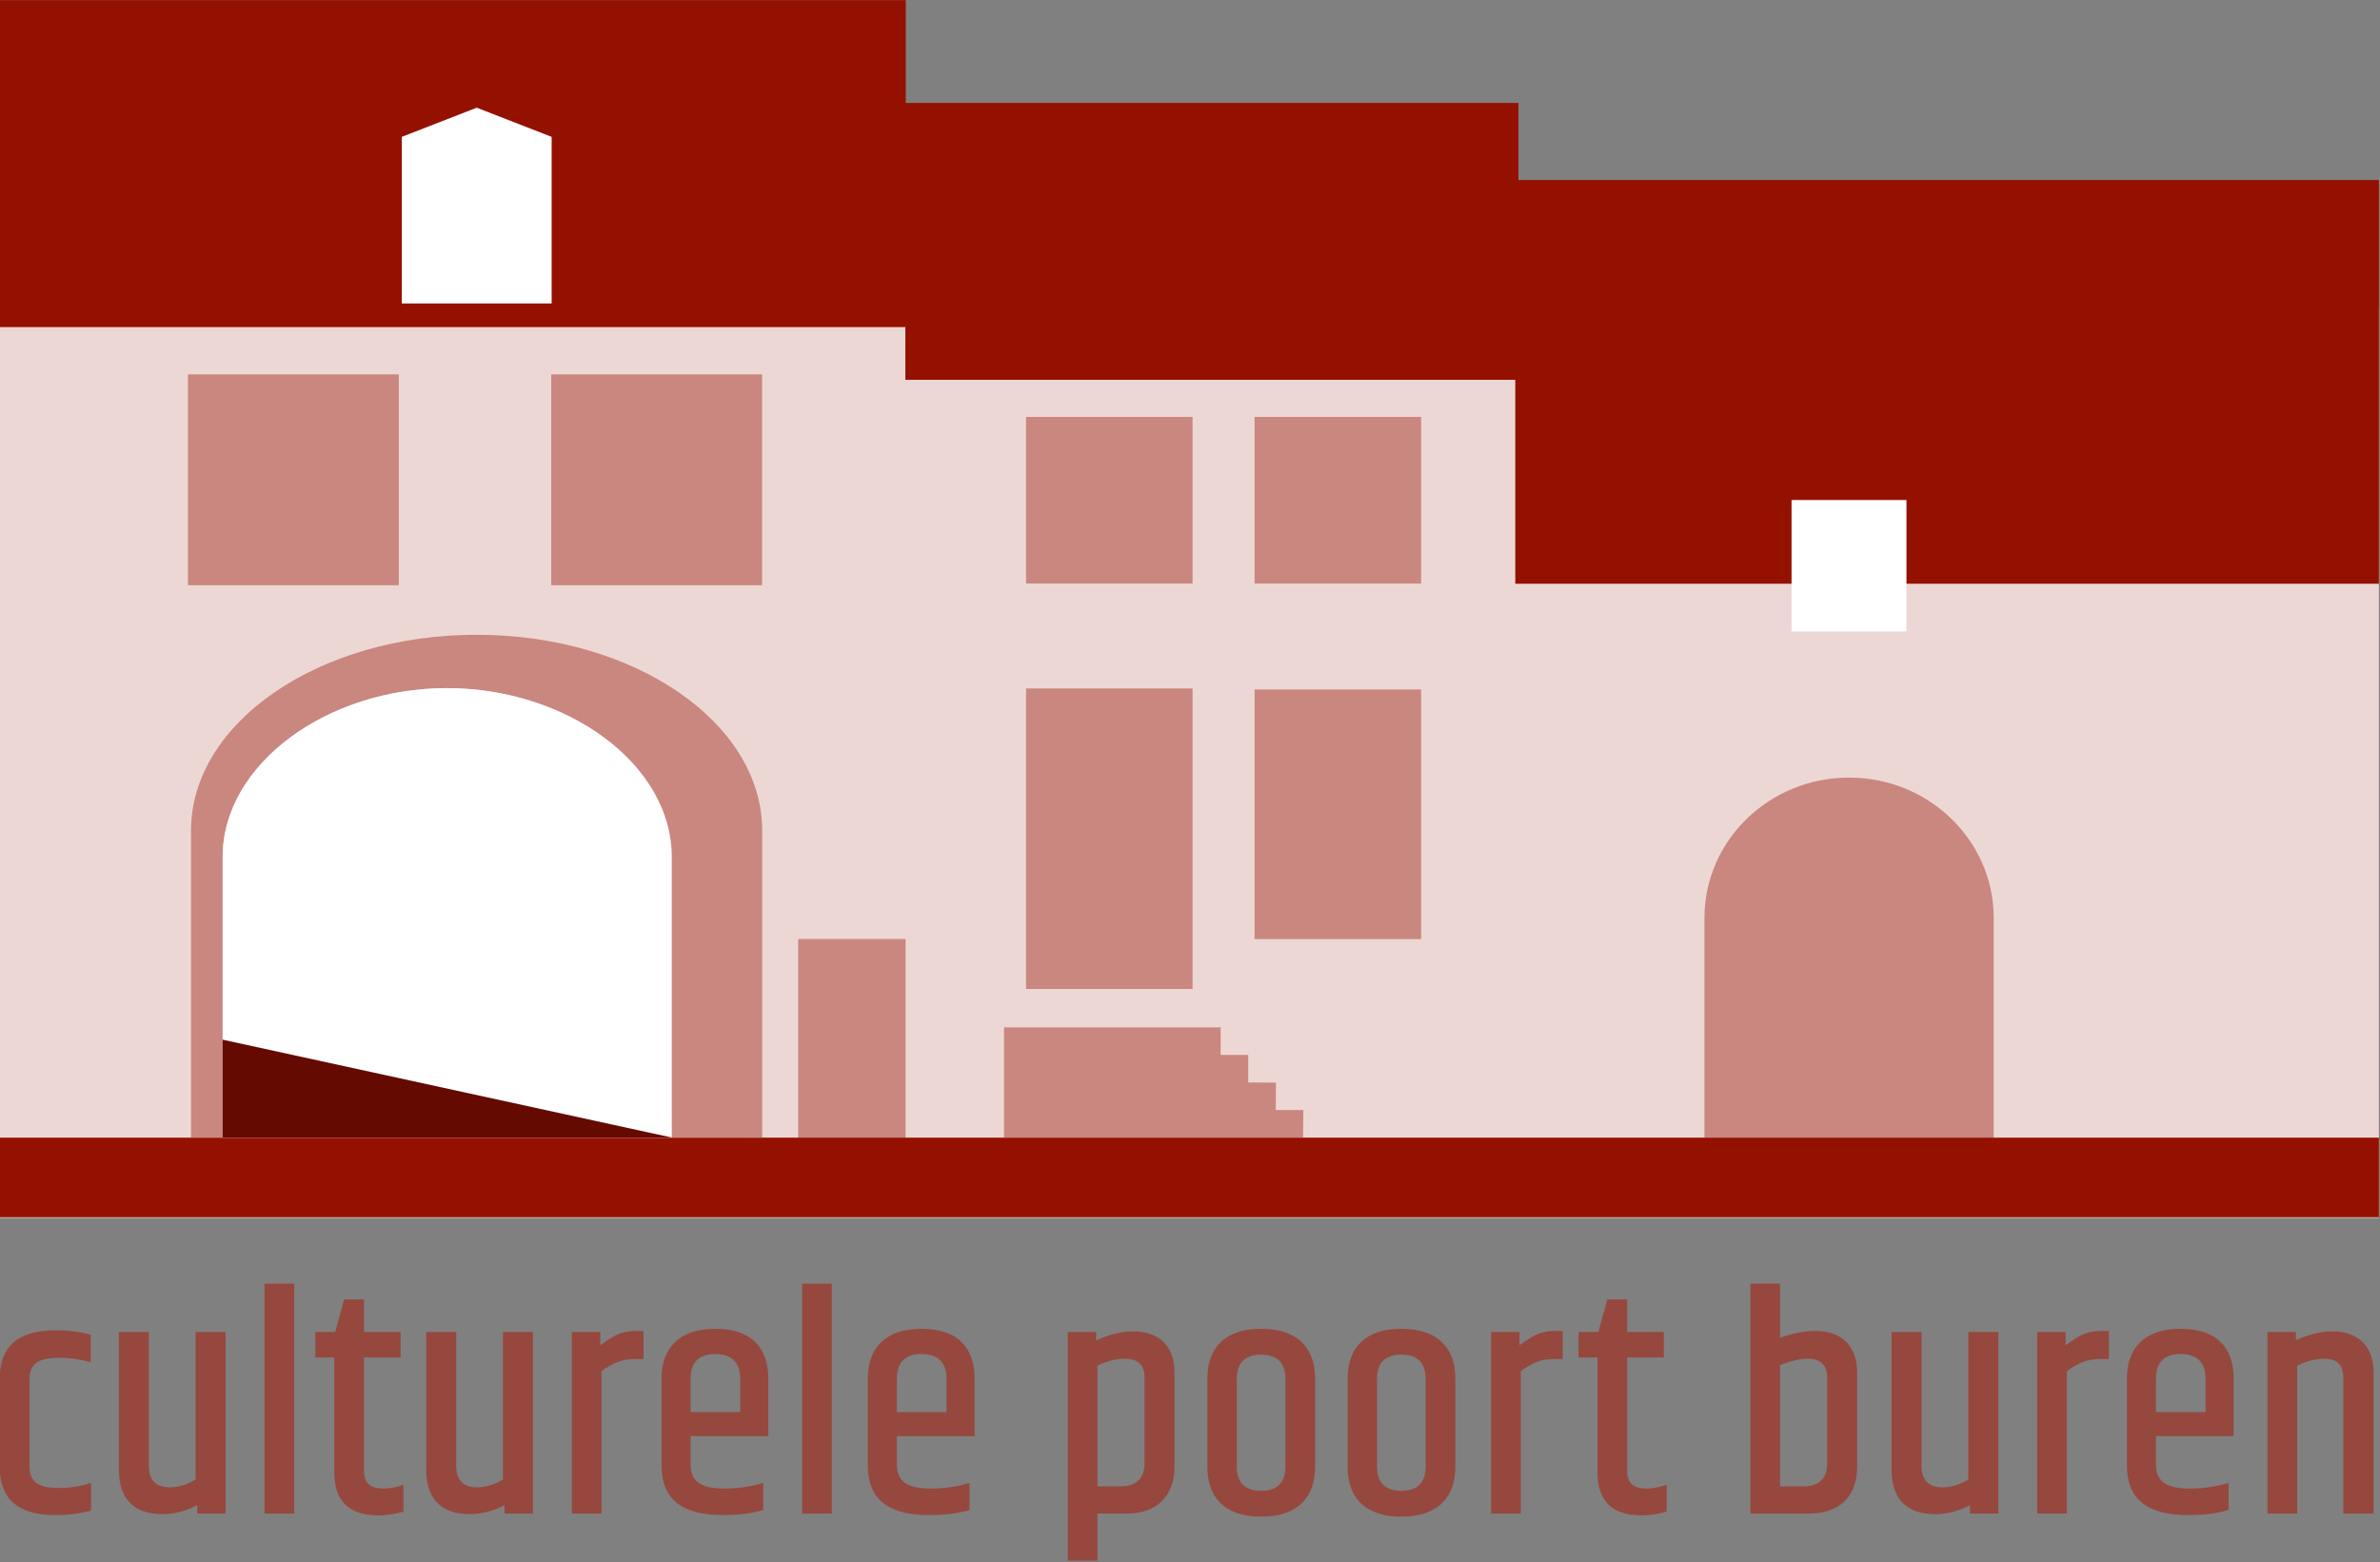 <?xml version="1.0" encoding="UTF-8" standalone="no"?>
<!DOCTYPE svg PUBLIC "-//W3C//DTD SVG 1.1//EN" "http://www.w3.org/Graphics/SVG/1.1/DTD/svg11.dtd">
<svg width="100%" height="100%" viewBox="0 0 2783 1827" version="1.1" xmlns="http://www.w3.org/2000/svg" xmlns:xlink="http://www.w3.org/1999/xlink" xml:space="preserve" xmlns:serif="http://www.serif.com/" style="fill-rule:evenodd;clip-rule:evenodd;stroke-linejoin:round;stroke-miterlimit:2;">
    <rect x="0" y="0" width="2783" height="1827" fill="#808080" stroke="none"/>
    <g id="Artboard1" transform="matrix(0.793,0,0,0.736,0,0)">
        <rect x="0" y="0" width="3507.87" height="2480.32" style="fill:none;"/>
        <clipPath id="_clip1">
            <rect x="0" y="0" width="3507.87" height="2480.32"/>
        </clipPath>
        <g clip-path="url(#_clip1)">
            <g transform="matrix(1.247,0,0,11.066,-542.961,-16444.1)">
                <rect x="435.298" y="1530.11" width="2813.77" height="130.77" style="fill:rgb(237,215,212);"/>
            </g>
            <g transform="matrix(0.646,0,0,0.696,-74.366,235.172)">
                <rect x="544.08" y="516.82" width="481.387" height="481.387" style="fill:rgb(201,135,127);"/>
            </g>
            <g transform="matrix(0.51,0,0,0.55,1235.53,378.217)">
                <rect x="544.08" y="516.82" width="481.387" height="481.387" style="fill:rgb(201,135,127);"/>
            </g>
            <g transform="matrix(0.51,0,0,0.992,1235.53,581.278)">
                <rect x="544.08" y="516.82" width="481.387" height="481.387" style="fill:rgb(201,135,127);"/>
            </g>
            <g transform="matrix(0.329,0,0,0.657,997.954,1152.55)">
                <rect x="544.08" y="516.82" width="481.387" height="481.387" style="fill:rgb(201,135,127);"/>
            </g>
            <g transform="matrix(0.646,0,0,0.696,461.324,235.172)">
                <rect x="544.08" y="516.82" width="481.387" height="481.387" style="fill:rgb(201,135,127);"/>
            </g>
            <g transform="matrix(0.51,0,0,0.55,1572.48,378.217)">
                <rect x="544.08" y="516.82" width="481.387" height="481.387" style="fill:rgb(201,135,127);"/>
            </g>
            <g transform="matrix(0.51,0,0,0.824,1572.48,669.687)">
                <rect x="544.08" y="516.82" width="481.387" height="481.387" style="fill:rgb(201,135,127);"/>
            </g>
            <g transform="matrix(0.631,0,0,0.66,2336.37,712.205)">
                <path d="M280.417,1130.99C280.417,944.447 431.862,793.001 618.4,793.001C804.938,793.001 956.384,944.447 956.384,1130.99L956.384,1660.43L280.417,1660.43L280.417,1130.99Z" style="fill:rgb(201,135,127);"/>
            </g>
            <g transform="matrix(1.148,0,0,0.977,199.345,217.345)">
                <path d="M1115.94,1448.48L1394.25,1448.48L1394.25,1493.3L1429.68,1493.3L1429.68,1538.12L1465.27,1538.31L1465.03,1582.86L1500.47,1582.86L1500.06,1627.53L1115.94,1627.53L1115.94,1448.48Z" style="fill:rgb(201,135,127);"/>
            </g>
            <g transform="matrix(1.247,0,0,0.967,-542.961,328.094)">
                <rect x="435.298" y="1530.11" width="2813.77" height="130.77" style="fill:rgb(148,17,0);"/>
            </g>
            <g transform="matrix(0.492,0,0,3.973,-262.902,-6078.9)">
                <rect x="534.147" y="1530.11" width="2714.92" height="130.77" style="fill:rgb(148,17,0);"/>
            </g>
            <g transform="matrix(0.333,0,0,3.364,1157.14,-4983.7)">
                <rect x="534.147" y="1530.11" width="2714.92" height="130.77" style="fill:rgb(148,17,0);"/>
            </g>
            <g transform="matrix(0.436,0,0,4.906,2094.11,-7220.69)">
                <rect x="321.696" y="1530.11" width="2927.38" height="130.77" style="fill:rgb(148,17,0);"/>
            </g>
            <g transform="matrix(0.459,0,0,0.55,342.747,-66.779)">
                <path d="M1025.47,516.82L1025.47,998.208L544.08,998.208L544.08,516.82L784.773,432.565L1025.47,516.82Z" style="fill:white;"/>
            </g>
            <g transform="matrix(0.352,0,0,0.434,2450.23,570.218)">
                <rect x="544.08" y="516.82" width="481.387" height="481.387" style="fill:white;"/>
            </g>
            <g transform="matrix(1.246,0,0,0.921,-67.733,278.291)">
                <path d="M280.417,1130.99C280.417,944.447 431.862,793.001 618.4,793.001C804.938,793.001 956.384,944.447 956.384,1130.99L956.384,1660.43L280.417,1660.43L280.417,1130.99ZM318.011,1176.38L318.011,1660.43L847.009,1531.59L847.009,1176.38C847.009,1015.6 723.2,885.071 582.51,885.071C441.82,885.071 318.011,1015.6 318.011,1176.38Z" style="fill:rgb(201,135,127);"/>
            </g>
            <g transform="matrix(1.252,0,0,1.349,-403.294,-342.487)">
                <path d="M584.319,1594.31L1113.32,1506L1113.32,1594.31L584.319,1594.31Z" style="fill:none;"/>
            </g>
            <g transform="matrix(1.252,0,0,0.921,-69.882,278.291)">
                <path d="M318.011,1176.38L318.011,1660.43L847.009,1660.43L847.009,1176.38C847.009,1015.6 723.2,885.071 582.51,885.071C441.82,885.071 318.011,1015.6 318.011,1176.38Z" style="fill:white;"/>
            </g>
            <g transform="matrix(-1.252,0,0,1.761,1722.11,-1000.04)">
                <path d="M1113.32,1506L1113.32,1594.31L584.319,1594.31L1113.32,1506Z" style="fill:rgb(100,10,0);"/>
            </g>
            <g transform="matrix(9.315,0,0,10.037,-5912.06,-17967.2)">
                <g transform="matrix(50.003,0,0,50.003,632.048,2029.71)">
                    <path d="M0.052,-0.428L0.052,-0.147C0.052,-0.049 0.106,0.005 0.228,0.005C0.28,0.005 0.312,-0.002 0.341,-0.009L0.341,-0.097C0.317,-0.089 0.281,-0.081 0.24,-0.081C0.167,-0.081 0.146,-0.104 0.146,-0.152L0.146,-0.422C0.146,-0.47 0.167,-0.493 0.24,-0.493C0.279,-0.493 0.315,-0.486 0.34,-0.479L0.34,-0.566C0.312,-0.574 0.279,-0.58 0.228,-0.58C0.106,-0.58 0.052,-0.526 0.052,-0.428Z" style="fill:rgb(150,72,63);fill-rule:nonzero;"/>
                </g>
                <g transform="matrix(50.003,0,0,50.003,650.649,2029.71)">
                    <path d="M0.3,-0.575L0.3,-0.108C0.296,-0.106 0.263,-0.083 0.218,-0.083C0.174,-0.083 0.152,-0.106 0.152,-0.151L0.152,-0.575L0.057,-0.575L0.057,-0.138C0.057,-0.048 0.104,0.002 0.194,0.002C0.254,0.002 0.296,-0.022 0.305,-0.027L0.305,-0L0.395,-0L0.395,-0.575L0.3,-0.575Z" style="fill:rgb(150,72,63);fill-rule:nonzero;"/>
                </g>
                <g transform="matrix(50.003,0,0,50.003,673.451,2029.71)">
                    <rect x="0.062" y="-0.728" width="0.094" height="0.728" style="fill:rgb(150,72,63);fill-rule:nonzero;"/>
                </g>
                <g transform="matrix(50.003,0,0,50.003,684.351,2029.71)">
                    <path d="M0.096,-0.678L0.068,-0.575L0.005,-0.575L0.005,-0.494L0.065,-0.494L0.065,-0.13C0.065,-0.044 0.107,0.006 0.205,0.006C0.244,0.006 0.278,-0.005 0.284,-0.006L0.284,-0.091C0.278,-0.089 0.25,-0.079 0.219,-0.079C0.179,-0.079 0.159,-0.096 0.159,-0.137L0.159,-0.494L0.275,-0.494L0.275,-0.575L0.159,-0.575L0.159,-0.678L0.096,-0.678Z" style="fill:rgb(150,72,63);fill-rule:nonzero;"/>
                </g>
                <g transform="matrix(50.003,0,0,50.003,699.302,2029.71)">
                    <path d="M0.3,-0.575L0.3,-0.108C0.296,-0.106 0.263,-0.083 0.218,-0.083C0.174,-0.083 0.152,-0.106 0.152,-0.151L0.152,-0.575L0.057,-0.575L0.057,-0.138C0.057,-0.048 0.104,0.002 0.194,0.002C0.254,0.002 0.296,-0.022 0.305,-0.027L0.305,-0L0.395,-0L0.395,-0.575L0.3,-0.575Z" style="fill:rgb(150,72,63);fill-rule:nonzero;"/>
                </g>
                <g transform="matrix(50.003,0,0,50.003,722.104,2029.71)">
                    <path d="M0.266,-0.578C0.213,-0.578 0.193,-0.561 0.152,-0.533L0.152,-0.575L0.062,-0.575L0.062,-0L0.156,-0L0.156,-0.451C0.193,-0.476 0.217,-0.489 0.259,-0.489L0.289,-0.489L0.289,-0.578L0.266,-0.578Z" style="fill:rgb(150,72,63);fill-rule:nonzero;"/>
                </g>
                <g transform="matrix(50.003,0,0,50.003,736.805,2029.71)">
                    <path d="M0.052,-0.428L0.052,-0.152C0.052,-0.049 0.112,0.005 0.246,0.005C0.309,0.005 0.344,-0.003 0.374,-0.011L0.374,-0.097C0.348,-0.089 0.304,-0.079 0.252,-0.079C0.171,-0.079 0.144,-0.105 0.144,-0.157L0.144,-0.245L0.39,-0.245L0.39,-0.428C0.39,-0.519 0.342,-0.585 0.222,-0.585C0.103,-0.585 0.052,-0.519 0.052,-0.428ZM0.144,-0.427C0.144,-0.474 0.166,-0.505 0.222,-0.505C0.278,-0.505 0.301,-0.474 0.301,-0.427L0.301,-0.321L0.144,-0.321L0.144,-0.427Z" style="fill:rgb(150,72,63);fill-rule:nonzero;"/>
                </g>
                <g transform="matrix(50.003,0,0,50.003,758.556,2029.71)">
                    <rect x="0.062" y="-0.728" width="0.094" height="0.728" style="fill:rgb(150,72,63);fill-rule:nonzero;"/>
                </g>
                <g transform="matrix(50.003,0,0,50.003,769.457,2029.71)">
                    <path d="M0.052,-0.428L0.052,-0.152C0.052,-0.049 0.112,0.005 0.246,0.005C0.309,0.005 0.344,-0.003 0.374,-0.011L0.374,-0.097C0.348,-0.089 0.304,-0.079 0.252,-0.079C0.171,-0.079 0.144,-0.105 0.144,-0.157L0.144,-0.245L0.39,-0.245L0.39,-0.428C0.39,-0.519 0.342,-0.585 0.222,-0.585C0.103,-0.585 0.052,-0.519 0.052,-0.428ZM0.144,-0.427C0.144,-0.474 0.166,-0.505 0.222,-0.505C0.278,-0.505 0.301,-0.474 0.301,-0.427L0.301,-0.321L0.144,-0.321L0.144,-0.427Z" style="fill:rgb(150,72,63);fill-rule:nonzero;"/>
                </g>
                <g transform="matrix(50.003,0,0,50.003,800.609,2029.71)">
                    <path d="M0.152,-0.548L0.152,-0.575L0.062,-0.575L0.062,0.149L0.156,0.149L0.156,-0L0.251,-0C0.339,-0 0.4,-0.051 0.4,-0.149L0.4,-0.447C0.4,-0.534 0.347,-0.577 0.269,-0.577C0.222,-0.577 0.174,-0.559 0.152,-0.548ZM0.305,-0.431L0.305,-0.159C0.305,-0.11 0.277,-0.086 0.228,-0.086L0.156,-0.086L0.156,-0.468C0.182,-0.481 0.211,-0.49 0.244,-0.49C0.282,-0.49 0.305,-0.472 0.305,-0.431Z" style="fill:rgb(150,72,63);fill-rule:nonzero;"/>
                </g>
                <g transform="matrix(50.003,0,0,50.003,823.211,2029.71)">
                    <path d="M0.052,-0.428L0.052,-0.147C0.052,-0.055 0.103,0.01 0.222,0.01C0.341,0.01 0.393,-0.055 0.393,-0.147L0.393,-0.428C0.393,-0.52 0.341,-0.585 0.222,-0.585C0.103,-0.585 0.052,-0.52 0.052,-0.428ZM0.299,-0.426L0.299,-0.149C0.299,-0.103 0.278,-0.072 0.222,-0.072C0.166,-0.072 0.145,-0.103 0.145,-0.149L0.145,-0.426C0.145,-0.472 0.166,-0.503 0.222,-0.503C0.278,-0.503 0.299,-0.472 0.299,-0.426Z" style="fill:rgb(150,72,63);fill-rule:nonzero;"/>
                </g>
                <g transform="matrix(50.003,0,0,50.003,845.412,2029.71)">
                    <path d="M0.052,-0.428L0.052,-0.147C0.052,-0.055 0.103,0.01 0.222,0.01C0.341,0.01 0.393,-0.055 0.393,-0.147L0.393,-0.428C0.393,-0.52 0.341,-0.585 0.222,-0.585C0.103,-0.585 0.052,-0.52 0.052,-0.428ZM0.299,-0.426L0.299,-0.149C0.299,-0.103 0.278,-0.072 0.222,-0.072C0.166,-0.072 0.145,-0.103 0.145,-0.149L0.145,-0.426C0.145,-0.472 0.166,-0.503 0.222,-0.503C0.278,-0.503 0.299,-0.472 0.299,-0.426Z" style="fill:rgb(150,72,63);fill-rule:nonzero;"/>
                </g>
                <g transform="matrix(50.003,0,0,50.003,867.614,2029.71)">
                    <path d="M0.266,-0.578C0.213,-0.578 0.193,-0.561 0.152,-0.533L0.152,-0.575L0.062,-0.575L0.062,-0L0.156,-0L0.156,-0.451C0.193,-0.476 0.217,-0.489 0.259,-0.489L0.289,-0.489L0.289,-0.578L0.266,-0.578Z" style="fill:rgb(150,72,63);fill-rule:nonzero;"/>
                </g>
                <g transform="matrix(50.003,0,0,50.003,884.315,2029.71)">
                    <path d="M0.096,-0.678L0.068,-0.575L0.005,-0.575L0.005,-0.494L0.065,-0.494L0.065,-0.13C0.065,-0.044 0.107,0.006 0.205,0.006C0.244,0.006 0.278,-0.005 0.284,-0.006L0.284,-0.091C0.278,-0.089 0.25,-0.079 0.219,-0.079C0.179,-0.079 0.159,-0.096 0.159,-0.137L0.159,-0.494L0.275,-0.494L0.275,-0.575L0.159,-0.575L0.159,-0.678L0.096,-0.678Z" style="fill:rgb(150,72,63);fill-rule:nonzero;"/>
                </g>
                <g transform="matrix(50.003,0,0,50.003,908.667,2029.71)">
                    <path d="M0.062,-0.728L0.062,-0L0.25,-0C0.338,-0 0.4,-0.049 0.4,-0.148L0.4,-0.447C0.4,-0.534 0.347,-0.578 0.269,-0.578C0.222,-0.578 0.178,-0.565 0.156,-0.556L0.156,-0.728L0.062,-0.728ZM0.305,-0.431L0.305,-0.158C0.305,-0.108 0.277,-0.086 0.227,-0.086L0.156,-0.086L0.156,-0.47C0.182,-0.48 0.213,-0.49 0.244,-0.49C0.282,-0.49 0.305,-0.472 0.305,-0.431Z" style="fill:rgb(150,72,63);fill-rule:nonzero;"/>
                </g>
                <g transform="matrix(50.003,0,0,50.003,931.268,2029.71)">
                    <path d="M0.3,-0.575L0.3,-0.108C0.296,-0.106 0.263,-0.083 0.218,-0.083C0.174,-0.083 0.152,-0.106 0.152,-0.151L0.152,-0.575L0.057,-0.575L0.057,-0.138C0.057,-0.048 0.104,0.002 0.194,0.002C0.254,0.002 0.296,-0.022 0.305,-0.027L0.305,-0L0.395,-0L0.395,-0.575L0.3,-0.575Z" style="fill:rgb(150,72,63);fill-rule:nonzero;"/>
                </g>
                <g transform="matrix(50.003,0,0,50.003,954.07,2029.71)">
                    <path d="M0.266,-0.578C0.213,-0.578 0.193,-0.561 0.152,-0.533L0.152,-0.575L0.062,-0.575L0.062,-0L0.156,-0L0.156,-0.451C0.193,-0.476 0.217,-0.489 0.259,-0.489L0.289,-0.489L0.289,-0.578L0.266,-0.578Z" style="fill:rgb(150,72,63);fill-rule:nonzero;"/>
                </g>
                <g transform="matrix(50.003,0,0,50.003,968.771,2029.71)">
                    <path d="M0.052,-0.428L0.052,-0.152C0.052,-0.049 0.112,0.005 0.246,0.005C0.309,0.005 0.344,-0.003 0.374,-0.011L0.374,-0.097C0.348,-0.089 0.304,-0.079 0.252,-0.079C0.171,-0.079 0.144,-0.105 0.144,-0.157L0.144,-0.245L0.39,-0.245L0.39,-0.428C0.39,-0.519 0.342,-0.585 0.222,-0.585C0.103,-0.585 0.052,-0.519 0.052,-0.428ZM0.144,-0.427C0.144,-0.474 0.166,-0.505 0.222,-0.505C0.278,-0.505 0.301,-0.474 0.301,-0.427L0.301,-0.321L0.144,-0.321L0.144,-0.427Z" style="fill:rgb(150,72,63);fill-rule:nonzero;"/>
                </g>
                <g transform="matrix(50.003,0,0,50.003,990.522,2029.71)">
                    <path d="M0.152,-0.549L0.152,-0.575L0.062,-0.575L0.062,-0L0.156,-0L0.156,-0.468C0.182,-0.481 0.211,-0.49 0.243,-0.49C0.281,-0.49 0.302,-0.472 0.302,-0.431L0.302,-0L0.398,-0L0.398,-0.447C0.398,-0.534 0.344,-0.577 0.267,-0.577C0.219,-0.577 0.175,-0.559 0.152,-0.549Z" style="fill:rgb(150,72,63);fill-rule:nonzero;"/>
                </g>
            </g>
        </g>
    </g>
</svg>
